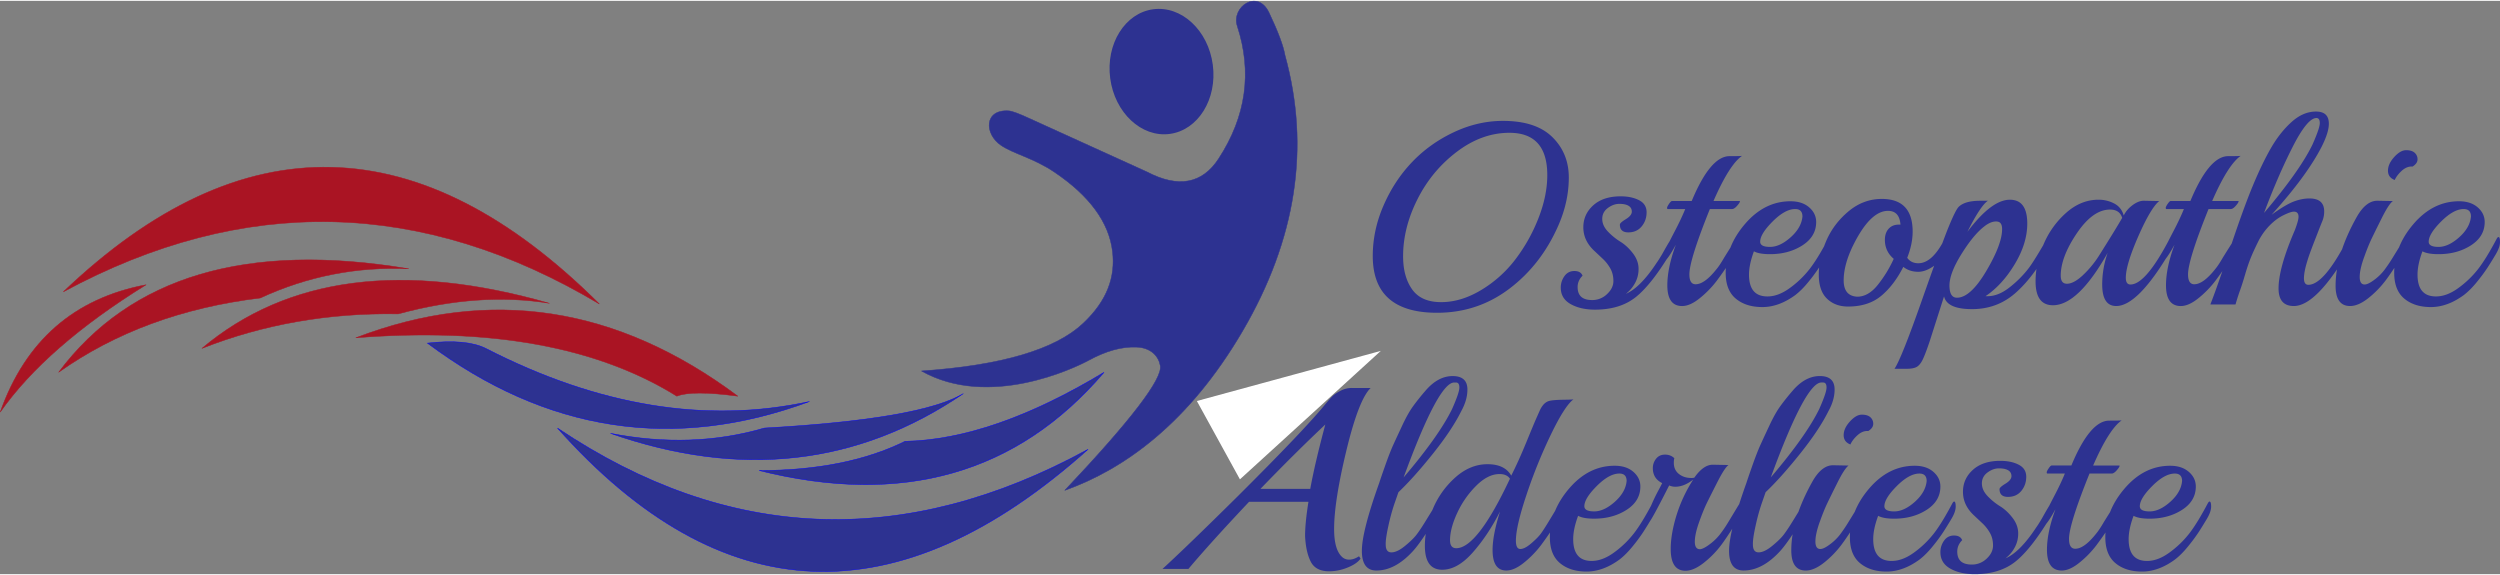 <svg xmlns="http://www.w3.org/2000/svg" xmlns:xlink="http://www.w3.org/1999/xlink" viewBox="0 0 5659.17 1297.77" width="300" height="69"><rect x="0" y="0" width="5659.17" height="1297.77" fill="#808080" stroke="none"/><defs><clipPath id="a" transform="translate(-38.05 -88.76)"><rect x="-131.48" y="-1361.74" width="5940" height="4200" style="fill:none"/></clipPath></defs><g style="clip-path:url(#a)"><path d="M2634.51,476q106.47,55.55,162.17-30,93.39-143.52,42.05-300.37c-13.91-42.43,45.82-85.4,72.08-30,20.18,42.55,32.31,74.71,36,96.11q86.27,313.2-96.11,624.76c-122,208.44-268.11,312.63-402.44,360.44q224.41-237.4,216.24-282.34c-4-22-21.42-40.77-54.06-42q-49.53-2-108.12,30c-32.72,17.78-226.24,110.13-378.41,24q271.71-18.63,366.4-108.13c54.16-51.19,72.94-104.71,66.07-162.19Q2544.57,556.94,2424.28,476c-46.4-31.25-91.66-40.81-120.13-60.08-38.59-26.11-38.63-82.41,18-78.09,7.47.57,23.55,6.63,48,18Z" transform="translate(-38.05 -88.76)" style="fill:#2d3291;stroke:#2d3291;stroke-linecap:square;stroke-miterlimit:3"/><path d="M38.52,1019.75q86.1-242.29,330.36-288.36Q142.64,871.57,38.52,1019.75Z" transform="translate(-38.05 -88.76)" style="fill:#aa1423;stroke:#aa1423;stroke-linecap:square;stroke-miterlimit:3"/><path d="M181.31,747.5Q787,169.65,1394.86,775,794.1,416.66,181.31,747.5Z" transform="translate(-38.05 -88.76)" style="fill:#aa1423;stroke:#aa1423;stroke-linecap:square;stroke-miterlimit:3"/><path d="M170.67,929.64q244.26-326.4,792.86-234.29-176.19-8-336.37,66.08Q362.88,793.47,170.67,929.64Z" transform="translate(-38.05 -88.76)" style="fill:#aa1423;stroke:#aa1423;stroke-linecap:square;stroke-miterlimit:3"/><path d="M495,875.57q290.31-244.3,786.85-102.13-158.16-26-342.37,24Q703.25,793.46,495,875.57Z" transform="translate(-38.05 -88.76)" style="fill:#aa1423;stroke:#aa1423;stroke-linecap:square;stroke-miterlimit:3"/><path d="M843.4,851.54q454.49-174.21,864.94,132.16-104.11-14-138.15,0Q1299.89,815.51,843.4,851.54Z" transform="translate(-38.05 -88.76)" style="fill:#aa1423;stroke:#aa1423;stroke-linecap:square;stroke-miterlimit:3"/><path d="M1137.72,875.57q382.41,196.25,732.79,120.15Q1410,1165.93,1005.57,863.55,1093.67,853.55,1137.72,875.57Z" transform="translate(-38.05 -88.76)" style="fill:#2d3291;stroke:blue;stroke-linecap:square;stroke-miterlimit:3"/><path d="M1420,1067.8q184.2,36,348.38-12,354.39-20,450.49-78.1Q1860.51,1222,1420,1067.8Z" transform="translate(-38.05 -88.76)" style="fill:#2d3291;stroke:blue;stroke-linecap:square;stroke-miterlimit:3"/><path d="M1756.39,1151.91q196.21,0,330.36-66.08,198.21-4,450.49-156.19Q2242.93,1274.06,1756.39,1151.91Z" transform="translate(-38.05 -88.76)" style="fill:#2d3291;stroke:blue;stroke-linecap:square;stroke-miterlimit:3"/><path d="M1299.89,1055.79q578.64,388.47,1201.31,48.06Q1856.5,1680.55,1299.89,1055.79Z" transform="translate(-38.05 -88.76)" style="fill:#2d3291;stroke:blue;stroke-linecap:square;stroke-miterlimit:3"/><path d="M2551.2,264.24c-10.3-77.86,33.37-148,97.46-156.44s124.47,47.85,134.77,125.72S2750.06,381.48,2686,390,2561.5,342.1,2551.2,264.24Z" transform="translate(-38.05 -88.76)" style="fill:#2d3291"/><path d="M3565.23,598.19h0q-38.74,88-110.65,142.35h0q-71.91,54.3-163.48,54.3h0q-145.57,0-145.58-128.56h0q0-58.11,24.36-114.17h0q24.36-56.06,64.28-98h0q39.91-42,94.51-67.8h0q54.59-25.81,111.53-25.82h0q74.55,0,111.82,36.68h0q37.28,36.69,37.28,91.58h0Q3589.3,543.6,3565.23,598.19Zm-24.65-115.05h0q0-95.68-85.71-95.68h0q-62.22,0-118.86,42.85h0q-56.66,42.85-89.23,107.42h0q-32.58,64.57-32.58,129.14h0q0,46.38,20.55,75.14h0q20.53,28.75,65.45,28.76h0q44.91,0,90.1-27h0a274.66,274.66,0,0,0,77.49-69h0a382,382,0,0,0,52.53-93.34h0Q3540.59,530.1,3540.58,483.14Zm280.58,173.75h0q-44,73.38-79.83,102.14h0q-35.8,28.77-92.75,28.76h0q-32.86,0-55.17-12.62h0q-22.3-12.61-22.31-37.27h0a44.07,44.07,0,0,1,8.22-25.83h0q8.22-11.75,22.6-11.74h0q14.39,0,18.49,10.57h0q-11.16,11.15-11.15,25.82h0q0,29.35,32.87,29.35h0a47.73,47.73,0,0,0,33.75-13.5h0q14.38-13.5,14.38-29.64h0q0-16.14-7-28.47h0a92.79,92.79,0,0,0-17-21.72h0l-20-18.78h0q-24.07-22.9-24.07-52.54h0q0-29.64,22.6-49.9h0q22.61-20.25,61.93-20.25h0q24.65,0,41.67,8.81h0q17,8.8,17,27.29h0q0,18.5-11.16,32h0q-11.14,13.5-30.23,13.5h0q-19.07,0-19.07-17.61h0q0-4.11,13.5-12.33h0q13.5-8.22,13.5-17h0q0-8.8-7.34-13.21h0q-7.33-4.41-20.84-4.4h0q-13.5,0-26.12,9.39h0Q3665,567.08,3665,582.34h0q0,15.27,12.91,28.77h0A141.82,141.82,0,0,0,3706.11,634h0q15.27,9.39,28.18,26.12h0q12.91,16.73,12.91,35.22h0a65,65,0,0,1-8.51,33.17h0A77.31,77.31,0,0,1,3718.44,752h0q32.86-14.1,69.85-70.44h0q3.52-4.69,12.33-19.38h0q20.53-37,22.89-37h0q3.52,0,3.52,10.86h0A40.45,40.45,0,0,1,3821.16,656.89ZM3981.41,439.7h0q-28.76,20-64.57,102.14h59.29l.59.59h0q0,2.93-6.46,10.27h0q-6.45,7.34-11.15,7.34h-50.48Q3862.25,675.09,3862.25,708h0q0,22.31,14.09,22.31h0q20.55,0,48.14-35.22h0q6.45-7.63,17-25.83h0q27-43.44,28.17-43.44h0q3.52,0,3.53,9.39h0q-.59,22.3-48.72,86.88h0a225.63,225.63,0,0,1-38.16,39.33h0q-22.31,18.2-40.5,18.19h0q-33.46,0-33.46-47h0q0-39.32,18.78-90.39h0v-.59h0q-11.14,20.55-19.08,30.52h0q-7.92,10-9.09,10h0q-2.35,0-2.35-7.33h0q0-7.35,7.92-23.78h0q7.93-16.44,21.72-42.85h0q13.8-26.42,22.6-48.13h-39.33c-1.17,0-1.76-.88-1.76-2.65h0q0-2.64,4.4-9.09h0q4.41-6.46,6.75-6.46h44.62q42.26-101.55,85.7-101.55h0Q3978.49,440.29,3981.41,439.7Zm199,183.73h0q3.53,0,3.52,11.45h0q0,11.45-9.39,27.29h0q-9.39,15.86-18.49,29.94h0A387.13,387.13,0,0,1,4131.69,725h0q-15.27,18.79-29.94,29.94h0q-37,27-74.26,27h0q-37.27,0-60.16-19.07h0q-22.9-19.08-22.9-58.41h0q0-59.88,44-110.94h0q44-51.07,102.72-51.07h0q26.42,0,42.27,13.79h0q15.84,13.8,15.85,33.17h0q0,32.86-31.11,52.83h0q-31.11,19.95-73.38,19.95h0q-24.66,0-36.39-6.45h0q-11.16,29.94-11.16,52.83h0q0,49.31,41.68,49.31h0q24.66,0,50.78-19.08h0a221.8,221.8,0,0,0,44.61-42.85h0q18.49-23.77,42-68.39h0C4177.87,624.8,4179.23,623.43,4180.41,623.43Zm-62.22-46.37h0q0-17-16.44-17h0q-22.89,0-51.07,28.17h0Q4022.51,616.4,4022.5,634h0q0,11.75,22.31,11.74h0q22.3,0,46.67-21.72h0Q4115.84,602.3,4118.19,577.06Zm319.91,54.59h0q1.77-3.52,3.52-3.52h0q3.53,0,3.53,8.8h0q0,28.19-22.6,46.67h0q-22.61,18.49-42.27,18.49h0q-19.66,0-33.75-11.15h0q-21.14,41.67-50.19,65.74h0q-29.06,24.08-74.84,24.07h0q-29.35,0-47.84-17.9h0q-18.49-17.91-18.49-54.6h0q0-36.68,16.73-75.72h0q16.73-39,50.48-67.21h0q33.75-28.17,75.43-28.18h0q69.85,0,69.85,74h0q0,28.17-12.33,59.28h0q8.81,12.33,25.25,12.33h0Q4411.11,682.72,4438.1,631.65Zm-101.55-36.39h3.52q-2.34-31.11-28.17-31.11h0q-40.51,0-79.25,78.65h0q-21.13,43.44-21.13,78.66h0q0,35.22,30.52,37h0q25.24,0,46.67-26.71h0a276.9,276.9,0,0,0,36.1-59h0q-19.95-17-20-42.85h0q0-15.85,8.51-25.24h0q8.52-9.39,23.19-9.39Zm339.29,55.17h0q-35.22,64.58-76.31,100.38h0q-41.1,35.81-97.44,35.81h0q-56.35,0-63.4-28.76h0l-32.87,102.72h0q-11.74,34.63-17.91,44.91h0q-6.16,10.28-13.79,13.2h0q-7.64,2.94-19.37,2.94h-28.18q15.27-22.3,61.64-154.09h0q46.36-131.77,61.34-168.17h0q15-36.4,22-44h0q14.08-14.08,48.72-14.09h17.61q-17,11.75-46.37,70.44h0q54.58-72.78,96.27-72.79h0q39.33,0,39.33,54h0q0,44.61-28.18,91.57h0q-28.17,47-66.33,72.79h4.7q24.06,0,49-19.37h0a242.16,242.16,0,0,0,43.14-42.85h0q10-12.91,28.18-43.73h0q18.2-30.83,19.37-30.82h0q4.69,0,4.7,10h0A39.08,39.08,0,0,1,4675.84,650.43ZM4561.37,588.8h0a17.78,17.78,0,0,0-5.28-.59h0q-12.33,0-27,11.74h0Q4505,618.75,4478,662.17h0q-27,43.44-27,71h0q0,27.59,17,27.59h0q30.53,0,66.33-60.46h0q35.8-60.47,35.81-94.51h0Q4570.18,591.15,4561.37,588.8Zm329.31-47.55h0l29.35.59h5.87q-19.36,15.85-47.55,80.12h0q-28.17,64.29-28.17,93.63h0q0,15.27,10.56,15.26h0q34,0,86.88-100.37h0q2.35-4.11,4.11-4.11h0q3.53,0,3.52,10.86h0a40.48,40.48,0,0,1-5.87,20.84h0q-72.2,121.5-120.92,121.5h0q-31.7,0-31.7-48.72h0a215.31,215.31,0,0,1,12.33-71.61h0q-66.92,118.57-123.86,118.57h0q-39.33,0-39.33-54h0q0-41.09,17.9-83.35h0a197.75,197.75,0,0,1,51.37-71.91h0q33.45-29.64,73.37-29.65h0a75.38,75.38,0,0,1,35.22,8.52h0q16.44,8.51,21.72,27.29h0q6.47-13.5,20-23.48h0Q4878.94,541.26,4890.68,541.25ZM4842,580h0q-5.86-18.78-27.59-18.78h0q-38.74,0-75.14,53.71h0q-36.39,53.72-36.39,96h0q0,18.2,14.09,18.19h0q15.26,0,35.81-19.07h0a227.9,227.9,0,0,0,37-44.91h0Q4826.11,607.59,4842,580ZM5110.22,439.7h0q-28.77,20-64.57,102.14h59.29l.58.59h0q0,2.93-6.45,10.27h0q-6.46,7.34-11.16,7.34h-50.48Q4991.07,675.09,4991.06,708h0q0,22.31,14.09,22.31h0q20.54,0,48.13-35.22h0q6.47-7.63,17-25.83h0q27-43.44,28.18-43.44h0q3.53,0,3.52,9.39h0q-.59,22.3-48.72,86.88h0a225.56,225.56,0,0,1-38.15,39.33h0q-22.32,18.2-40.51,18.19h0q-33.45,0-33.46-47h0q0-39.32,18.79-90.39h0v-.59h0q-11.16,20.55-19.08,30.52h0q-7.92,10-9.1,10h0c-1.56,0-2.35-2.44-2.35-7.33h0q0-7.35,7.93-23.78h0q7.92-16.44,21.72-42.85h0q13.79-26.42,22.6-48.13h-39.33c-1.18,0-1.76-.88-1.76-2.65h0q0-2.64,4.4-9.09h0q4.4-6.46,6.75-6.46h44.61q42.27-101.55,85.7-101.55h0Q5107.29,440.29,5110.22,439.7Zm242.43,218.37h0q-72.19,121.5-122.09,121.5h0q-34.64,0-34.64-39.91h0q0-46.38,37-132.08h0q8.22-21.72,8.22-29.93h0q0-11.74-10.56-11.74h0q-7.05,0-23.78,8.21h0q-16.72,8.22-32,24.07h0a144.69,144.69,0,0,0-25.53,36.69h0Q5139,655.71,5132.82,671h0q-6.16,15.25-12.62,37.27h0q-6.46,22-11.45,35.81h0q-5,13.8-10.27,32h-56.94q15.85-40.5,45.49-129.43h0q29.66-88.93,50.78-139.71h0q21.13-50.78,41.38-85.7h0q20.25-34.92,46.38-58.41h0q26.11-23.48,55.17-23.48h0q29.07,0,29.06,27.59h0q0,19.38-15.85,51.07h0q-34.05,66.91-113.88,155h0q31.69-22.89,50.19-29.94h0q18.49-7,35.52-7h0q33.45,0,33.45,29.35h0a56.46,56.46,0,0,1-4.1,21.72h0q-4.11,10-9.1,22.89h0q-5,12.92-8.22,21.13h0q-3.23,8.22-8.51,22.31h0q-5.28,14.08-8.22,24.07h0q-7.64,24.64-7.63,39.33h0q0,14.67,10,14.67h0q35.22,0,88-102.14h0q1.76-4.11,4.4-4.11h0q2.64,0,2.64,10.86h0A47.08,47.08,0,0,1,5352.65,658.07Zm-71-304.07h0q-20.53,0-53.71,65.16h0q-33.16,65.14-64.86,149.68h0q80.41-94.5,109.77-155h0q16.44-37,16.44-48.43h0Q5289.26,354,5281.62,354ZM5499.4,463.77h-2.35q-11.73,0-22.6,10h0q-10.84,10-15.55,20.54h0q-15.27-5.87-15.26-21.13h0q0-15.26,14.08-30.82h0q14.1-15.55,27-15.55h0q12.92,0,19.37,5.87h0a19.34,19.34,0,0,1,6.46,15h0Q5510.56,456.72,5499.4,463.77Zm-79.83,77.48h0l29.35.59h5.87q-9.39,7-24.95,38.15h0q-15.56,31.13-23.18,47h0q-7.64,15.85-17.32,42.86h0q-9.69,27-9.69,44h0q0,17,11.16,17h0q7.62,0,21.42-10.27h0a114.43,114.43,0,0,0,22.6-21.72h0a348.11,348.11,0,0,0,19.67-29.05h0q10.86-17.61,18.78-30.53h0q7.92-12.91,9.1-12.91h0q3.52,0,3.52,10.86h0a40.58,40.58,0,0,1-5.87,20.84h0q-21.72,36.39-39.62,60.75h0a222.05,222.05,0,0,1-40.8,42.56h0q-22.89,18.2-41.68,18.19h0q-32.86,0-32.87-45.78h0q0-71,48.72-157.32h0Q5394.33,541.25,5419.57,541.25Zm274.13,82.18h0q3.53,0,3.52,11.45h0q0,11.45-9.39,27.29h0q-9.39,15.86-18.49,29.94h0A387.13,387.13,0,0,1,5645,725h0q-15.27,18.79-29.94,29.94h0q-37,27-74.25,27h0q-37.28,0-60.17-19.07h0q-22.89-19.08-22.9-58.41h0q0-59.88,44-110.94h0q44-51.07,102.73-51.07h0q26.42,0,42.26,13.79h0q15.86,13.8,15.85,33.17h0q0,32.86-31.11,52.83h0q-31.11,19.95-73.38,19.95h0q-24.65,0-36.39-6.45h0q-11.16,29.94-11.15,52.83h0q0,49.31,41.67,49.31h0q24.66,0,50.78-19.08h0a221.8,221.8,0,0,0,44.61-42.85h0q18.49-23.77,42-68.39h0Q5691.95,623.43,5693.7,623.43Zm-62.22-46.37h0q0-17-16.44-17h0q-22.89,0-51.07,28.17h0Q5535.8,616.4,5535.8,634h0q0,11.75,22.3,11.74h0q22.31,0,46.67-21.72h0Q5629.13,602.3,5631.48,577.06Z" transform="translate(-38.05 -88.76)" style="fill:#2d3291"/><path d="M2937.14,965.07h131.49q-14.68,14.67-51.07,22.3h0a756.16,756.16,0,0,1-82.18,12h0q-45.8,4.4-59.88,7.33h0q-62.8,14.68-62.81,75.14h0q-18.2-18.78-18.19-40.5h0Q2794.5,965.06,2937.14,965.07Zm161.42,0h42.27q-27,25.83-54.89,141.17h0q-27.89,115.35-27.88,178.16h0q0,44.61,16.44,61.63h0a22.94,22.94,0,0,0,17.61,7.63h0q10.56,0,22.3-7.63h0l3.52,5.29h0q-8.2,11.73-29.35,20.25h0a111,111,0,0,1-41.67,8.51h0q-30.52,0-41.68-21.72h0q-11.14-21.72-12.91-58.11h0q0-29.94,7.63-77.49H2865.52q-87.45,92.74-137.35,152h-58.71q55.18-50.49,171.41-165.54h0q149.68-149.1,196.65-206.62h0q11.73-14.1,17.61-19.67h0q5.86-5.58,17.9-11.74h0A55.21,55.21,0,0,1,3098.56,965.07Zm-60.46,82.76h0q-66.92,62.82-146.75,145.58h112.71Q3014.62,1135.3,3038.1,1047.83Zm308.18-31.11h0q-21.14,42.85-64.57,97.15h0q-43.44,54.3-78.07,87.17h0l-9.4,27h0a466.17,466.17,0,0,0-13.5,49.9h0q-6.45,29.36-5.87,41.68h0q0,17.61,12.92,17.61h0q12.91,0,30.82-14.68h0q17.89-14.67,26.12-25.53h0q8.22-10.86,19.07-28.47h0q10.86-17.61,18.79-30.53h0q7.92-12.91,9.1-12.91h0q3.53,0,3.52,10.86h0a40.55,40.55,0,0,1-5.87,20.84h0q-32.28,54.59-52.24,76.89h0q-40.51,44.63-83.36,44.62h0q-32.86,0-32.87-44.62h0q0-44,39.33-153.79h0q2.94-9.39,13.5-39.33h0q10.56-29.94,18.2-46.67h0q7.62-16.73,20.54-44.31h0q12.92-27.6,24.95-44h0q12-16.44,26.71-33.46h0q28.76-34.05,62.22-34h0q33.46,0,33.46,30.52h0Q3359.78,992.07,3346.28,1016.72Zm-12.33-64h-4.11q-35.81,0-114.46,214.84h0q80.41-94.5,109.77-155h0q16.42-37,16.43-48.42h0Q3341.58,952.74,3334,952.74Zm265.91,38.16h0q-19.37,14.08-50.77,78.95h0a1152.22,1152.22,0,0,0-55.47,136.77h0q-24.07,71.91-24.07,104.19h0q0,18.78,10,18.79h0q10,0,24.95-12.92h0q15-12.92,21.42-21.72h0q6.46-8.81,17.32-26.71h0q10.86-17.89,18.78-31.11h0q7.93-13.2,9.1-13.2h0q4.11,0,4.11,11.15h0q-.59,20.55-48.72,85.7h0a225.63,225.63,0,0,1-38.16,39.33h0q-22.3,18.2-40.5,18.2h0q-31.11,0-31.11-46.38h0q0-34,17-87.46h0q-27,53.41-61.63,92.75h0q-34.64,39.33-69.27,39.33h0q-39.33,0-39.33-54h0q0-41.08,17.9-83.35h0a197.75,197.75,0,0,1,51.37-71.91h0q33.45-29.64,72.49-29.64h0q39,0,53.71,25.82h0q16.44-32.28,33.76-74.54h0q17.31-42.27,22.89-54.89h0q5.58-12.61,8.22-18.49h0a54.62,54.62,0,0,1,6.75-11.15h0q6.45-8.22,15.55-10.28h0q9.1-2,29.35-2.34h0Q3595.75,991.48,3599.86,990.9Zm-143.81,179.62h0q-7.05-10.57-23.48-10.57h0q-26.42,0-53.13,26.71h0a212.54,212.54,0,0,0-42.85,61.64h0q-16.14,34.92-16.14,61.34h0q0,18.19,14.09,18.19h0Q3382.09,1327.83,3456.05,1170.52Zm326.37,51.65h0q3.52,0,3.52,11.45h0q0,11.45-9.39,27.3h0q-9.39,15.84-18.49,29.93h0a387.09,387.09,0,0,1-24.36,32.88h0q-15.27,18.78-29.94,29.93h0q-37,27-74.25,27h0q-37.28,0-60.17-19.08h0q-22.89-19.08-22.89-58.41h0q0-59.88,44-110.94h0q44-51.08,102.73-51.07h0q26.41,0,42.26,13.79h0q15.86,13.8,15.85,33.17h0q0,32.86-31.11,52.83h0q-31.11,19.95-73.38,20h0q-24.65,0-36.39-6.46h0q-11.16,29.94-11.15,52.83h0q0,49.31,41.67,49.31h0q24.66,0,50.78-19.08h0a221.8,221.8,0,0,0,44.61-42.85h0q18.49-23.78,42-68.39h0Q3780.67,1222.17,3782.42,1222.17Zm-62.22-46.37h0q0-17-16.44-17h0q-22.89,0-51.07,28.17h0q-28.17,28.18-28.17,45.79h0q0,11.74,22.3,11.74h0q22.3,0,46.67-21.72h0Q3717.85,1201,3720.2,1175.8Zm194.88-37h0l29.94.59h5.87q-8.8,6.45-24.95,38.15h0q-16.14,31.7-24.06,47.84h0q-7.93,16.15-17.61,43.44h0q-9.69,27.3-9.69,44.32h0q0,17,11.74,17h0q7.63-.59,21.43-10.86h0a122,122,0,0,0,22.89-21.72h0a288,288,0,0,0,20-29.35h0q10.86-17.89,18.78-31.11h0q7.92-13.2,9.1-13.2h0q4.11,0,4.11,10.86h0a40.51,40.51,0,0,1-5.87,20.83h0q-25.24,41.68-41.68,64h0a216.25,216.25,0,0,1-39.62,40.79h0q-23.19,18.49-42,18.49h0q-33.47,0-33.46-49.3h0q0-33.46,12.91-75.73h0a328.42,328.42,0,0,1,38.16-81.59h0q-20.55,16.44-41.09,16.44h0a35,35,0,0,1-13.5-2.94h0q-41.68,82.18-44.91,82.18h0q-3.22,0-3.23-9.68h0q0-9.69,7.34-27h0q7.34-17.31,15.85-33.16h0q8.51-15.85,9.1-17.61h0q-21.13-10.57-21.13-34h0a33.46,33.46,0,0,1,7.33-21.13h0q7.35-9.39,20.25-9.39h0q12.91,0,21.14,8.22h0c-.78,2.34-1.18,5.87-1.18,10.56h0q0,15.86,11.45,25h0q11.45,9.09,27.88,9.1h0a31.43,31.43,0,0,0,7-.59h0Q3893.95,1138.81,3915.08,1138.82Zm262.39-122.1h0q-21.12,42.85-64.57,97.15h0q-43.44,54.3-78.07,87.17h0l-9.39,27h0a461.5,461.5,0,0,0-13.5,49.9h0q-6.46,29.36-5.87,41.68h0q0,17.61,12.91,17.61h0q12.92,0,30.82-14.68h0q17.91-14.67,26.12-25.53h0q8.22-10.86,19.08-28.47h0q10.86-17.61,18.78-30.53h0q7.94-12.91,9.1-12.91h0q3.52,0,3.52,10.86h0a40.45,40.45,0,0,1-5.87,20.84h0q-32.28,54.59-52.24,76.89h0q-40.5,44.63-83.35,44.62h0q-32.88,0-32.88-44.62h0q0-44,39.33-153.79h0q2.94-9.39,13.5-39.33h0q10.58-29.94,18.2-46.67h0q7.63-16.73,20.55-44.31h0q12.92-27.6,24.94-44h0q12-16.44,26.71-33.46h0q28.77-34.05,62.23-34h0q33.45,0,33.45,30.52h0Q4191,992.07,4177.47,1016.72Zm-12.32-64H4161q-35.8,0-114.47,214.84h0q80.43-94.5,109.77-155h0q16.44-37,16.44-48.42h0Q4172.78,952.74,4165.15,952.74Zm102.13,109.77h-2.34q-11.74,0-22.6,10h0q-10.86,10-15.56,20.54h0q-15.26-5.87-15.26-21.13h0q0-15.26,14.09-30.82h0q14.09-15.55,27-15.55h0q12.92,0,19.37,5.87h0a19.31,19.31,0,0,1,6.46,15h0Q4278.44,1055.46,4267.28,1062.51ZM4187.45,1140h0l29.35.59h5.87q-9.39,7.05-24.95,38.16h0q-15.55,31.11-23.18,47h0q-7.64,15.84-17.32,42.85h0q-9.68,27-9.68,44h0q0,17,11.15,17h0q7.64,0,21.42-10.28h0a113.87,113.87,0,0,0,22.6-21.72h0a348.11,348.11,0,0,0,19.67-29h0q10.86-17.61,18.78-30.53h0q7.93-12.91,9.1-12.91h0q3.52,0,3.52,10.86h0a40.45,40.45,0,0,1-5.87,20.84h0q-21.72,36.39-39.62,60.75h0a221.45,221.45,0,0,1-40.8,42.56h0q-22.89,18.2-41.67,18.2h0q-32.88,0-32.88-45.79h0q0-71,48.73-157.32h0Q4162.21,1140,4187.45,1140Zm274.13,82.18h0q3.53,0,3.52,11.45h0q0,11.45-9.39,27.3h0q-9.39,15.84-18.49,29.93h0a382.78,382.78,0,0,1-24.36,32.88h0q-15.26,18.78-29.94,29.93h0q-37,27-74.25,27h0q-37.28,0-60.17-19.08h0q-22.89-19.08-22.89-58.41h0q0-59.88,44-110.94h0q44-51.08,102.73-51.07h0q26.42,0,42.26,13.79h0q15.85,13.8,15.85,33.17h0q0,32.86-31.11,52.83h0q-31.11,19.95-73.38,20h0q-24.64,0-36.39-6.46h0q-11.15,29.94-11.15,52.83h0q0,49.31,41.67,49.31h0q24.66,0,50.78-19.08h0a221.28,221.28,0,0,0,44.61-42.85h0q18.49-23.78,42-68.39h0Q4459.83,1222.17,4461.58,1222.17Zm-62.22-46.37h0q0-17-16.44-17h0q-22.89,0-51.07,28.17h0q-28.17,28.18-28.17,45.79h0q0,11.74,22.3,11.74h0q22.32,0,46.67-21.72h0Q4397,1201,4399.36,1175.8Zm281.17,79.83h0q-44,73.38-79.83,102.14h0q-35.8,28.77-92.74,28.77h0q-32.88,0-55.18-12.63h0q-22.3-12.62-22.31-37.27h0a44.07,44.07,0,0,1,8.22-25.83h0q8.22-11.73,22.6-11.74h0q14.39,0,18.49,10.57h0q-11.16,11.14-11.15,25.83h0q0,29.34,32.87,29.35h0a47.73,47.73,0,0,0,33.75-13.5h0q14.39-13.52,14.38-29.65h0q0-16.14-7-28.47h0a93,93,0,0,0-17-21.72h0l-20-18.78h0q-24.07-22.89-24.07-52.54h0q0-29.64,22.6-49.89h0q22.6-20.25,61.93-20.25h0q24.65,0,41.68,8.8h0q17,8.81,17,27.3h0q0,18.48-11.15,32h0q-11.16,13.5-30.23,13.5h0q-19.08,0-19.08-17.61h0q0-4.11,13.5-12.33h0q13.5-8.22,13.5-17h0q0-8.81-7.34-13.21h0q-7.34-4.39-20.84-4.4h0q-13.5,0-26.12,9.39h0q-12.61,9.39-12.62,24.65h0q0,15.27,12.92,28.77h0a141.77,141.77,0,0,0,28.17,22.89h0q15.27,9.39,28.18,26.12h0q12.92,16.74,12.91,35.22h0a65,65,0,0,1-8.51,33.17h0a77.17,77.17,0,0,1-20.25,23.48h0q32.86-14.09,69.85-70.44h0q3.53-4.69,12.33-19.37h0q20.55-37,22.89-37h0q3.52,0,3.52,10.86h0A40.42,40.42,0,0,1,4680.53,1255.63Zm160.26-217.19h0q-28.77,20-64.57,102.14h59.28l.59.59h0q0,2.94-6.46,10.27h0q-6.45,7.33-11.15,7.34H4768q-46.38,115-46.38,147.92h0q0,22.3,14.09,22.31h0q20.55,0,48.14-35.22h0q6.45-7.63,17-25.83h0q27-43.44,28.18-43.44h0q3.51,0,3.52,9.39h0q-.58,22.32-48.72,86.88h0a225.63,225.63,0,0,1-38.16,39.33h0q-22.3,18.2-40.5,18.2h0q-33.46,0-33.46-47h0q0-39.33,18.78-90.4h0v-.59h0q-11.15,20.55-19.07,30.53h0q-7.94,10-9.1,10h0q-2.35,0-2.35-7.33h0q0-7.33,7.92-23.78h0q7.93-16.42,21.72-42.85h0q13.8-26.42,22.6-48.13H4672.9c-1.17,0-1.76-.88-1.76-2.64h0q0-2.64,4.4-9.1h0q4.41-6.46,6.76-6.46h44.61q42.26-101.55,85.7-101.55h0Q4837.85,1039,4840.79,1038.44Zm199,183.73h0q3.53,0,3.52,11.45h0q0,11.45-9.39,27.3h0q-9.39,15.84-18.49,29.93h0a387.09,387.09,0,0,1-24.36,32.88h0q-15.27,18.78-29.94,29.93h0q-37,27-74.25,27h0q-37.27,0-60.17-19.08h0q-22.89-19.08-22.9-58.41h0q0-59.88,44-110.94h0q44-51.08,102.73-51.07h0q26.41,0,42.26,13.79h0q15.86,13.8,15.85,33.17h0q0,32.86-31.11,52.83h0q-31.11,19.95-73.38,20h0q-24.65,0-36.39-6.46h0q-11.16,29.94-11.16,52.83h0q0,49.31,41.68,49.31h0q24.66,0,50.78-19.08h0a221.8,221.8,0,0,0,44.61-42.85h0q18.49-23.78,42-68.39h0Q5038,1222.17,5039.78,1222.17Zm-62.22-46.37h0q0-17-16.44-17h0q-22.89,0-51.07,28.17h0q-28.17,28.18-28.17,45.79h0q0,11.74,22.3,11.74h0q22.31,0,46.67-21.72h0Q4975.21,1201,4977.56,1175.8Z" transform="translate(-38.05 -88.76)" style="fill:#2d3291"/><polygon points="3125.76 792.31 2806.78 1083.17 2709.28 905.82 3125.76 792.31" style="fill:#fff"/></g></svg>
